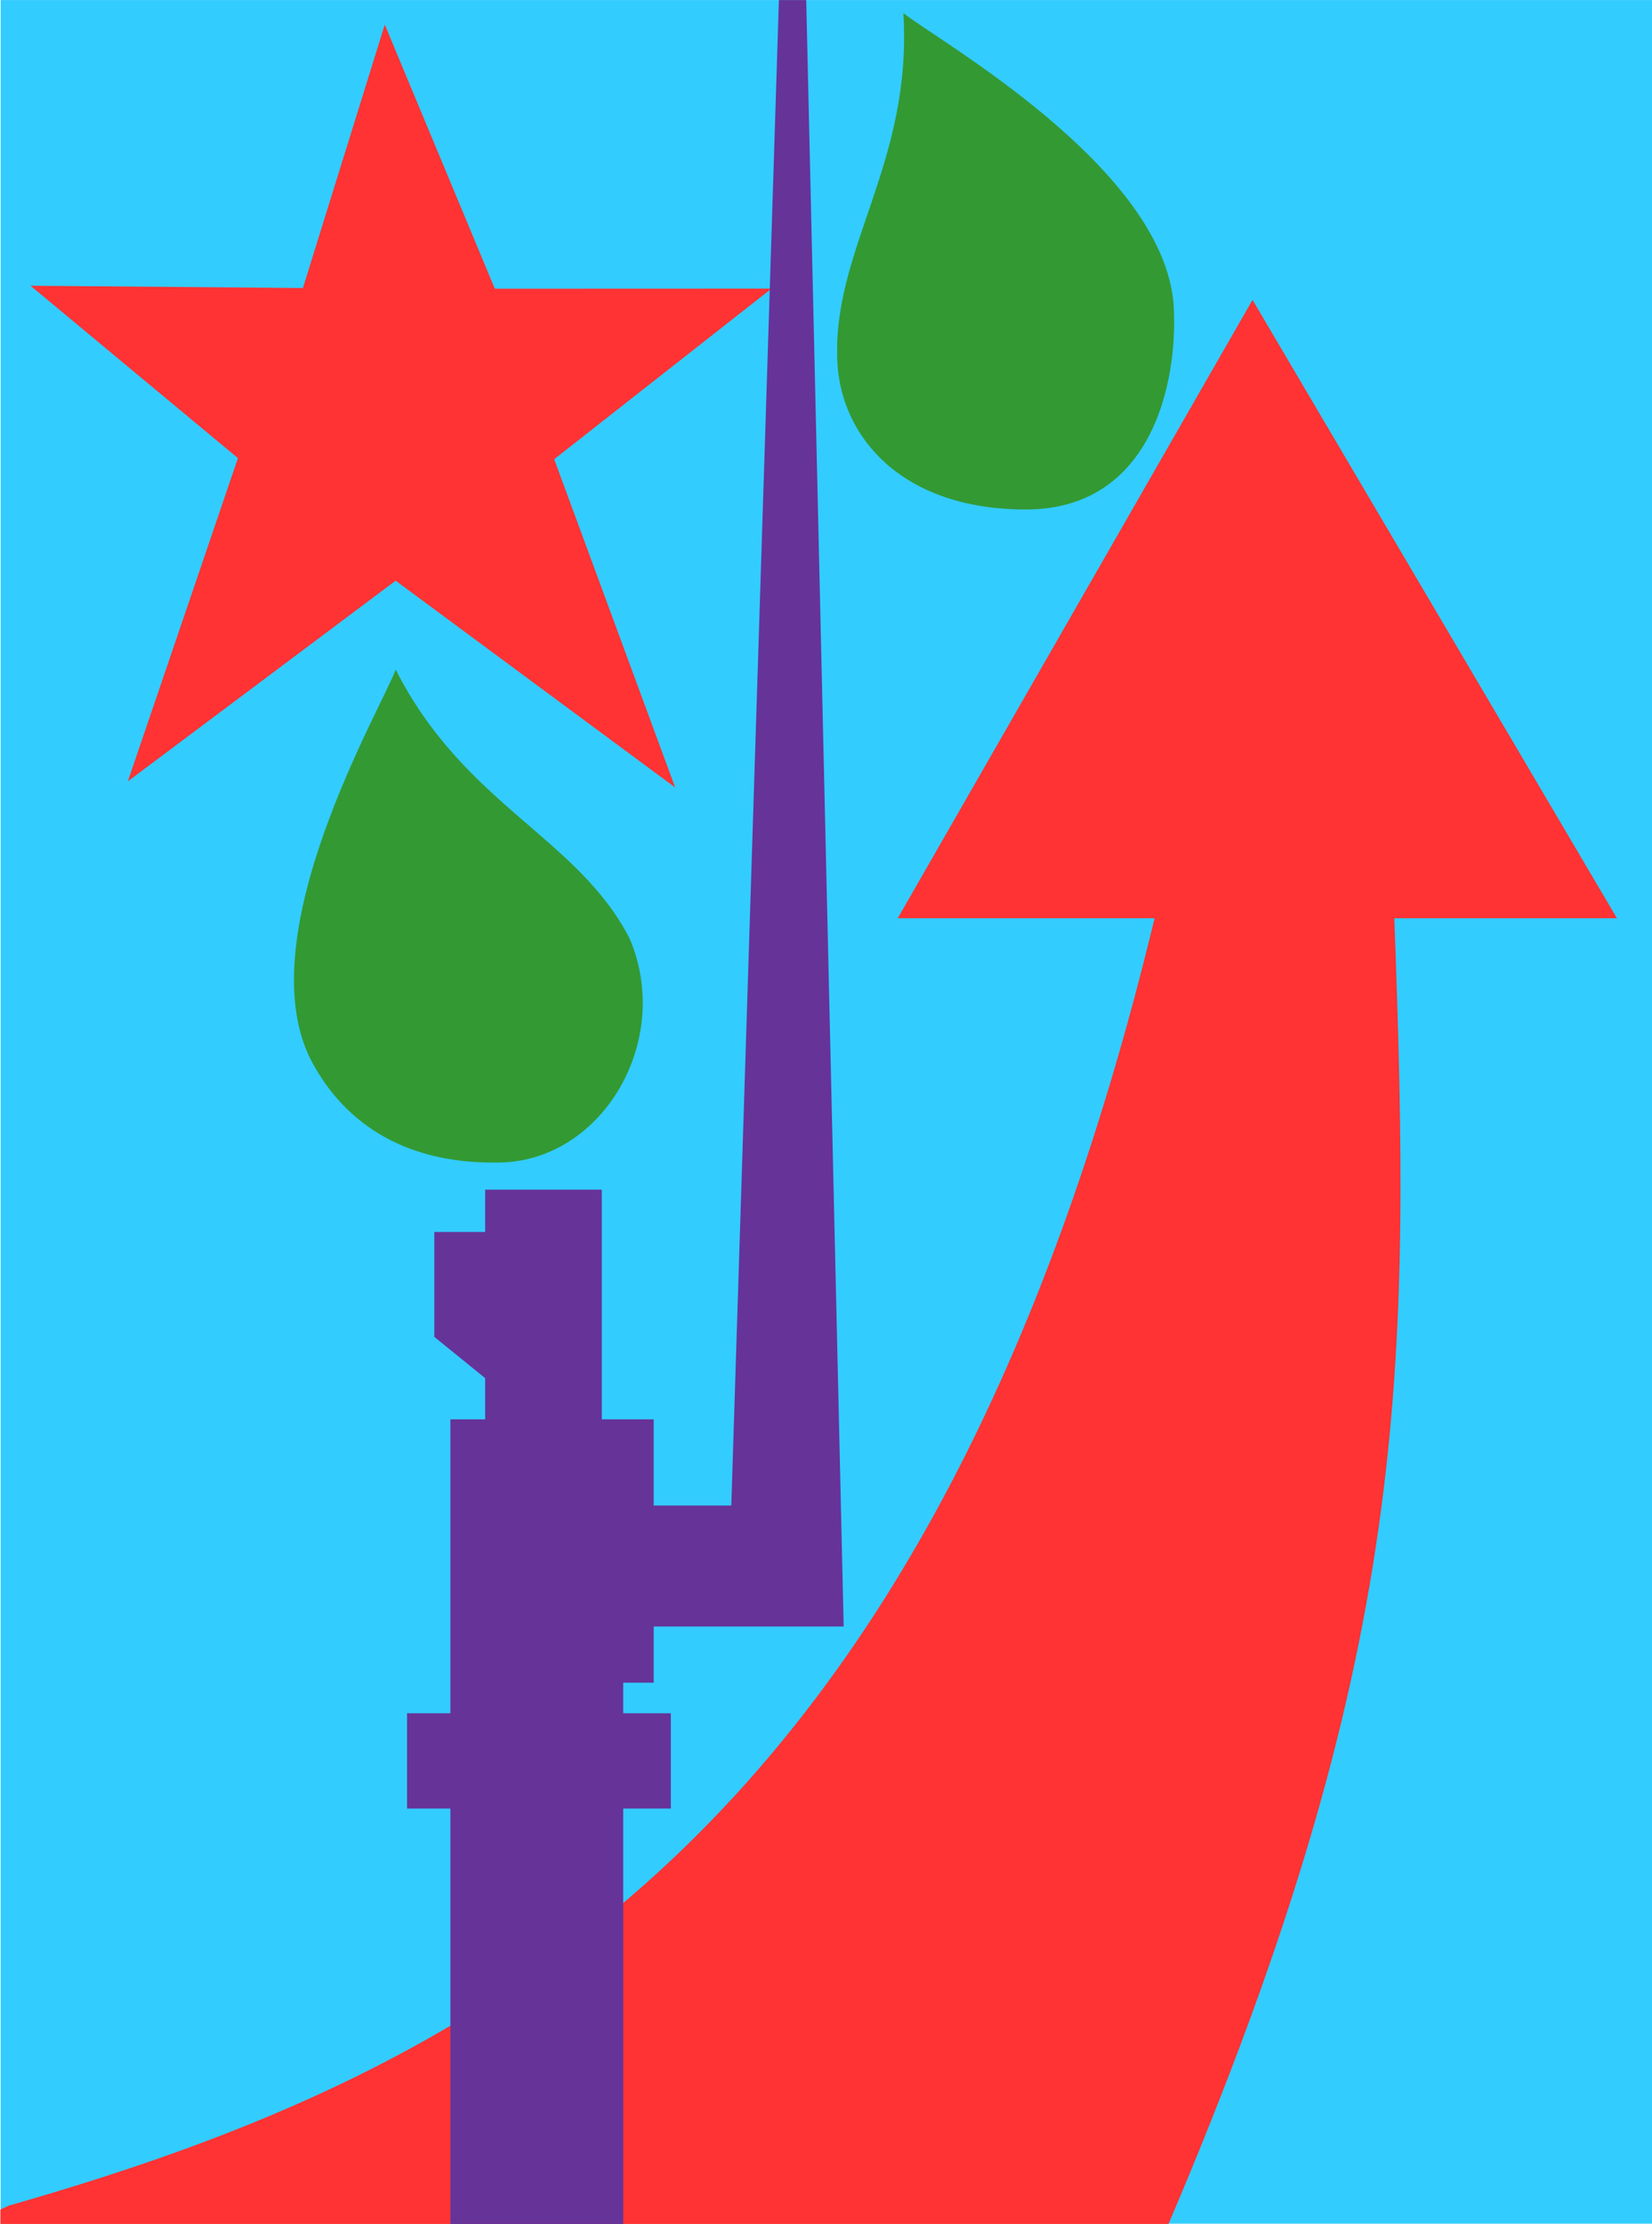 <?xml version="1.0" encoding="UTF-8"?>
<svg version="1.0" viewBox="0 0 594.59 800" xmlns="http://www.w3.org/2000/svg">
<g transform="translate(-3.165 493.55)">
<g transform="matrix(6.163 0 0 6.163 -1442.5 -1102.3)">
<rect x="234.61" y="98.778" width="96.47" height="129.8" fill="#3cf"/>
<path d="m307.72 116.28-20.719 36.094h15c-12.973 53.7-39.361 67.26-66.938 75.156l-0.469 0.219v0.844h68.219c14.163-33.213 14.157-49.728 13.188-76.219h13l-21.281-36.094z" fill="#f33" fill-rule="evenodd"/>
<path d="m287.33 99.536c0.535 8.877-4.223 13.814-3.851 20.456 0.236 4.213 3.667 8.515 10.985 8.523 7.314 9e-3 8.923-7.303 8.649-11.932-0.599-8.093-13.886-15.498-15.784-17.046z" fill="#393" fill-rule="evenodd"/>
<path d="m257.68 137.86c4.025 7.93 10.626 9.785 13.663 15.703 2.535 5.933-1.553 12.912-7.503 13.068-5.948 0.156-9.4-2.623-11.162-6.085-3.574-7.286 4.148-20.391 5.003-22.686z" fill="#393" fill-rule="evenodd"/>
<path d="m274 144.74-16.322-12.07-15.64 11.714 6.429-18.867-12.111-10.063 15.906 0.134 4.781-15.375 6.426 15.414 16.159-6e-3 -12.692 9.959 7.065 19.16z" fill="#f33"/>
<path d="m280.06 98.781-2.781 87.875h-4.531v-5.031h-3.031v-13.406h-6.812v2.469h-2.969v6.125l2.969 2.406v2.406h-2.031v17.156h-2.531v5.562h2.531v24.25h10.094v-24.25h2.781v-5.562h-2.781v-1.781h1.781v-3.281h11.094l-2.188-94.938h-1.594z" fill="#639" fill-rule="evenodd"/>
</g>
</g>
</svg>
